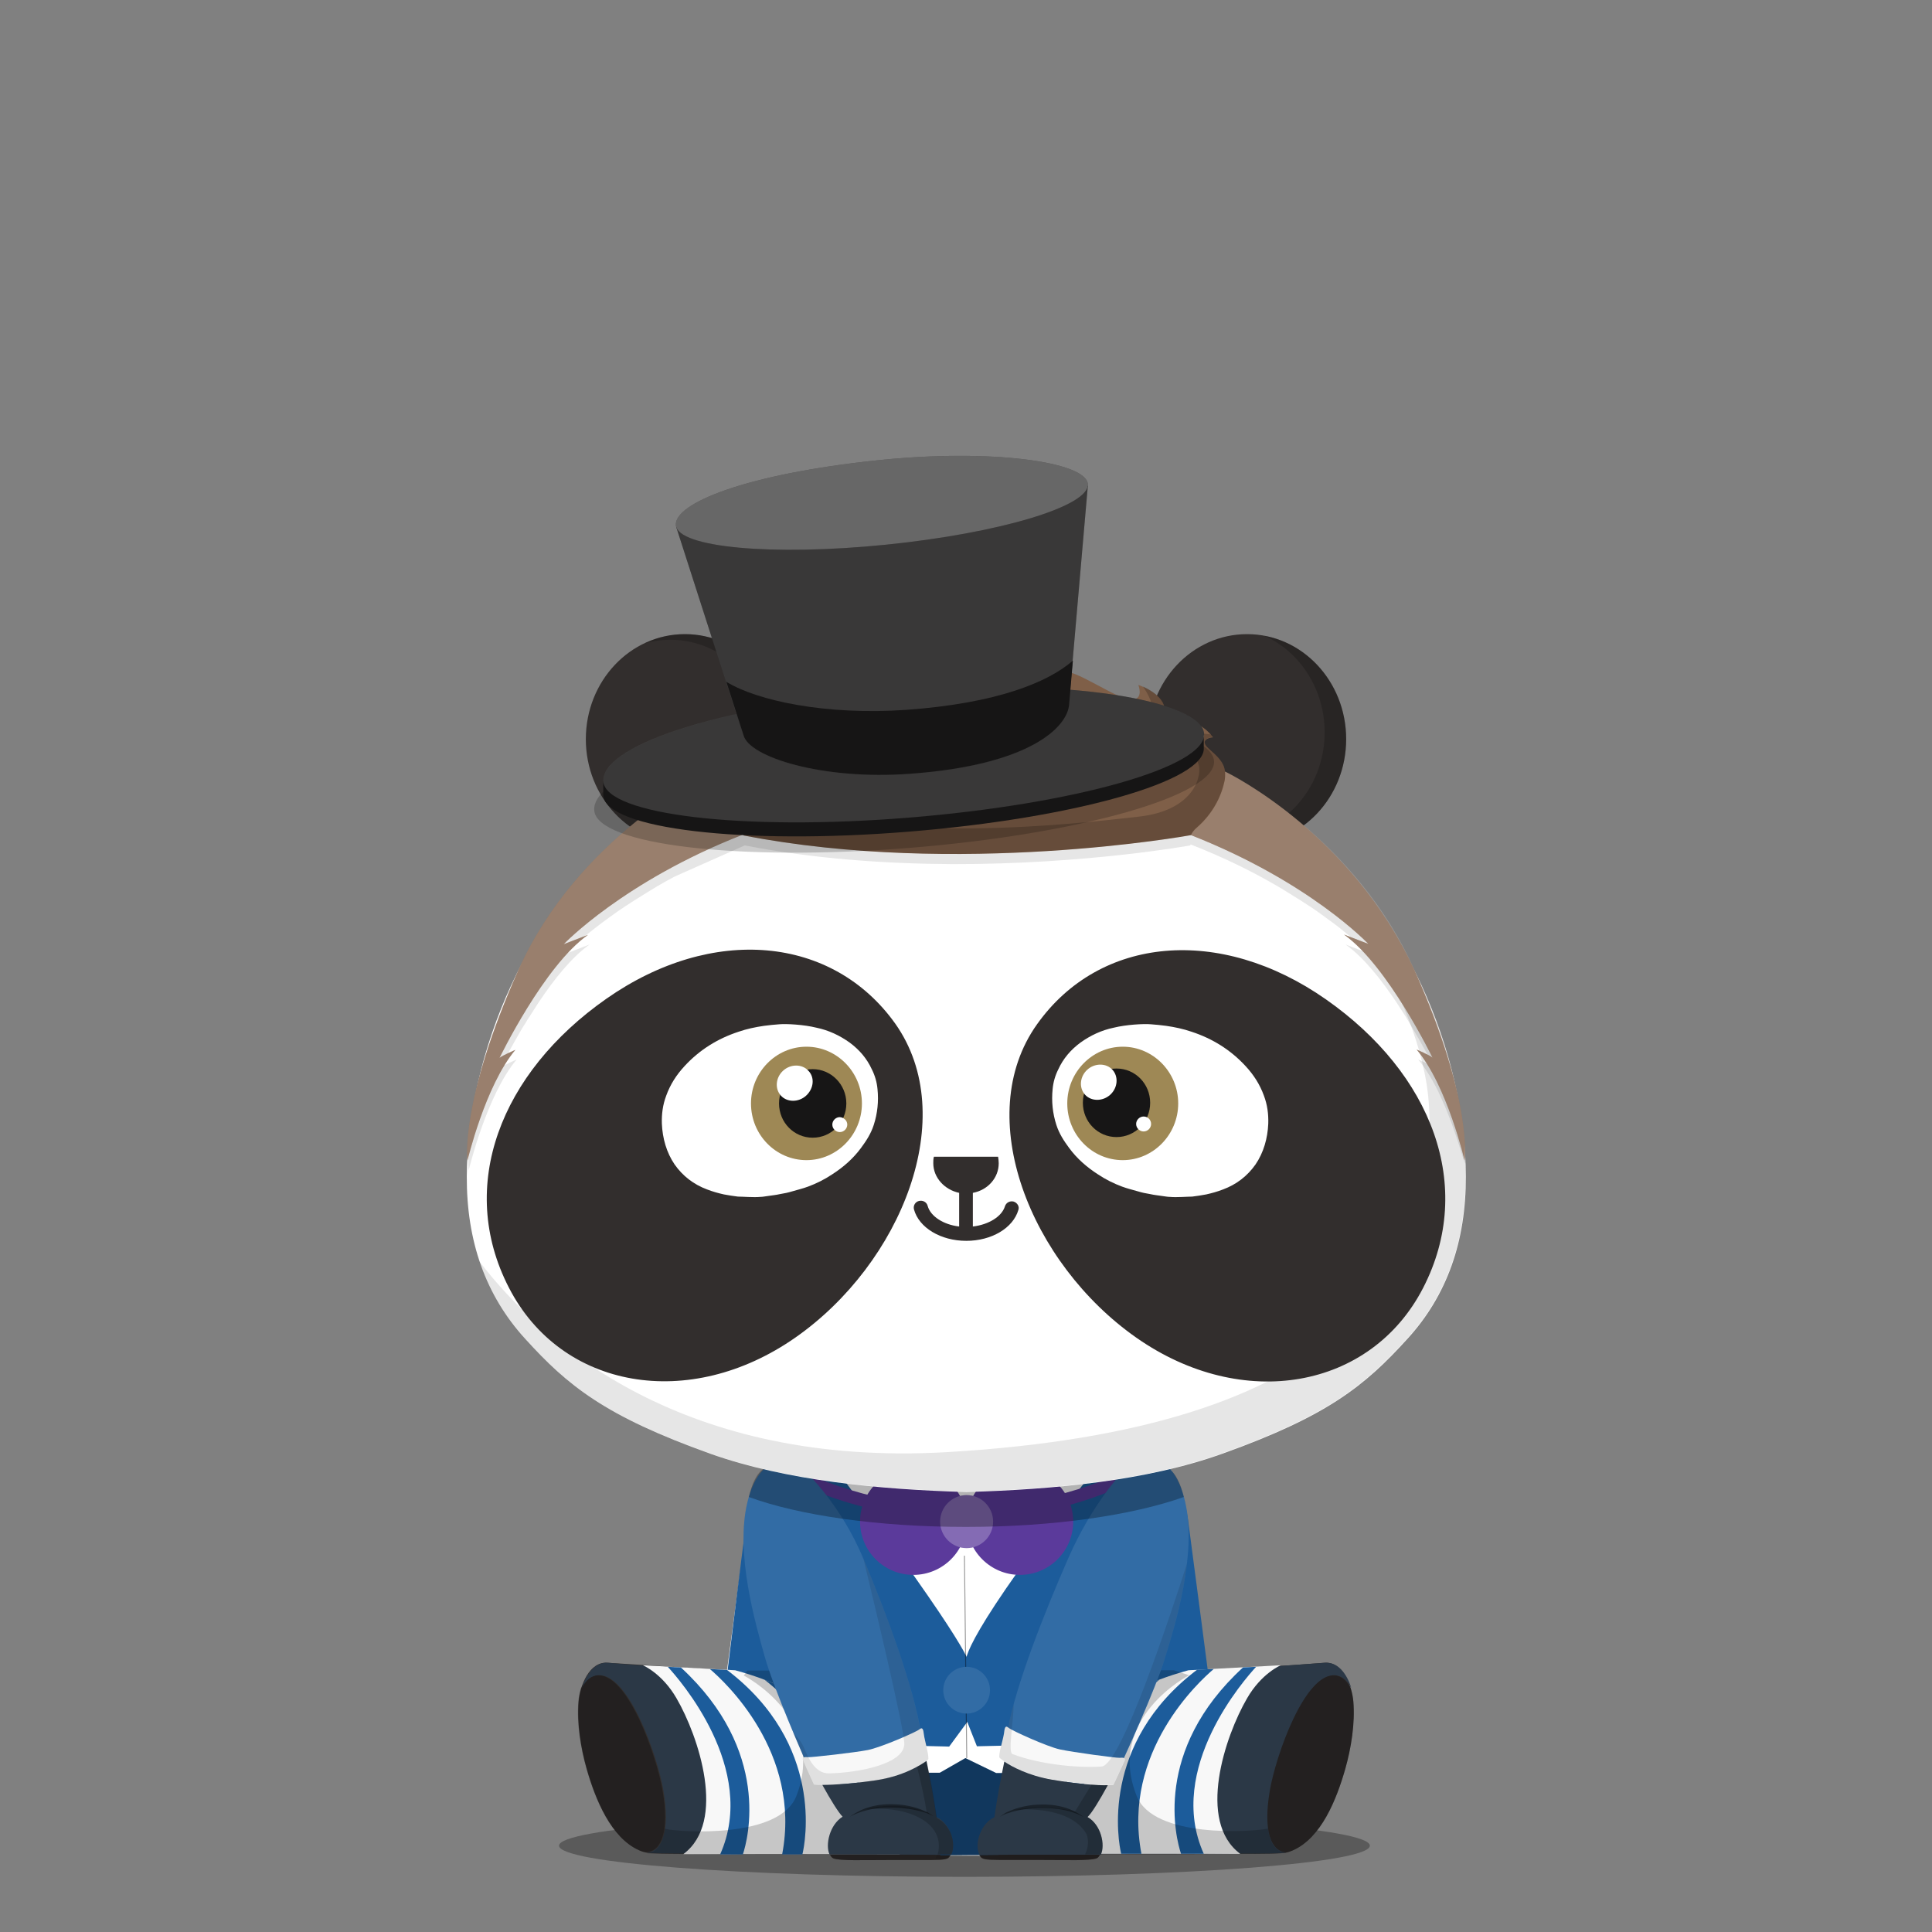 <svg version="1.1"  xmlns="http://www.w3.org/2000/svg" width="100%" height="100%" viewBox="0 0 620 620"><rect x="0" y="0" width="620" height="620" fill="#808080" stroke="none"/><g id="body"><g>		<path style="opacity:0.3;enable-background:new    ;" d="M439.6,592.3c0,5.5-58.3,10-130.1,10c-71.9,0-130.1-4.5-130.1-10   s58.3-10,130.1-10S439.6,586.8,439.6,592.3z"></path>	<path style="fill:#322E2D;" d="M195,533.6c-5.9-0.5-8.9,7.4-9.3,12.4c-0.6,7.1,0.7,15,2.6,21.7c2.8,9.8,7.8,22.1,16.8,26.1   c0.9,0.4,1.8,0.7,3.4,0.9c3.2,0.2,14.3,0.2,15.9,0.2c18.8,0.2,31,0.1,42.3,0.1l38.9,0.4h8.7l39-0.4c11.2,0,23.5,0.1,42.3-0.1   c1.6,0,12.7,0.1,15.9-0.2c1.6-0.1,2.5-0.5,3.4-0.9c9.1-4,14-16.3,16.8-26.1c1.9-6.7,3.2-14.7,2.6-21.7c-0.4-5-3.5-12.9-9.3-12.4   c-13.9,1.1-25.6,1.7-38.5,2.4l0.2-0.1c-0.6-4.6-2.5-13.1-3.7-22.2c-1.5-10.6-2.3-21.8-3-25c-1.2-5.8-2.3-14.7-6.9-17.2H246.9   c-4.6,2.5-5.7,11.4-6.9,17.2c-0.8,3.8-2.6,19-4.3,31.4c-0.9,6.8-1.8,12.3-2.3,15.9L195,533.6z"></path>	<path style="fill:#FFFFFF;" d="M252.6,543.6l28.5,51.9h39.7l37.6-53.6l28.3-5.9c-1.1-8.2-3.9-29.9-5.7-41.1   c-66.9,11-124,3.2-142.1,0.2c-1.7,11.3-4.5,32.7-5.6,40.9L252.6,543.6z"></path>	<path style="opacity:0.3;enable-background:new    ;" d="M191.5,537.6c-1.8,0.2-3.7,1.4-5.1,4.2l0,0c-0.4,1.4-0.7,2.9-0.8,4.1   c-0.6,7.1,0.7,15,2.6,21.7c2.8,9.8,7.8,22.1,16.8,26.1c0.7,0.3,1.3,0.6,2.3,0.7c5-0.2,7.6-6.9,5.3-19.9   C210.7,563.5,201.4,536.7,191.5,537.6z"></path>	<path style="opacity:0.3;enable-background:new    ;" d="M428.4,537.6c-9.9-0.9-19.2,25.9-21.1,37c-2.2,13,0.4,19.7,5.3,19.9   c0.9-0.2,1.6-0.4,2.3-0.7c9.1-4,14-16.3,16.8-26.1c1.9-6.7,3.2-14.6,2.6-21.7c-0.1-1-0.3-2.2-0.6-3.3l-0.2-0.8   C432.1,539,430.2,537.8,428.4,537.6z"></path>	<path style="opacity:0.1;enable-background:new    ;" d="M334.7,570.6l6,24.5l0,0l12.5-0.1c11.2,0,23.5,0.1,42.3-0.1   c1.6,0,12.7,0.1,15.9-0.2c0.4,0,0.8-0.1,1.1-0.1c-3.1-0.2-5.2-2.7-5.9-7.8l0,0c-5,1.1-36.7,3.2-42.1-10.4   c-10.1-25,16.8-38.5,16.8-38.5h-4.9h-13.1h-20.9l-1.7,11.8L334.7,570.6z"></path>	<path style="opacity:0.1;enable-background:new    ;" d="M281.1,556.2l-13.4-18.4h-16.4h-12.9c0,0,27,13.6,17,38.5   c-5.5,13.6-37.1,11.5-42.1,10.4l0,0c-0.7,5-2.8,7.6-5.9,7.8c0.3,0.1,0.7,0.1,1.1,0.1c3.2,0.2,14.3,0.2,15.9,0.2   c18.8,0.2,31,0.1,42.3,0.1l14.5-10.4v-28.3L281.1,556.2L281.1,556.2z"></path>	<path style="opacity:0.1;enable-background:new    ;" d="M199.6,590c0.1,0.1,0.3,0.2,0.4,0.4C199.8,590.2,199.7,590.1,199.6,590   L199.6,590z"></path>	<path style="opacity:0.2;enable-background:new    ;" d="M308.7,595.4c2.2-3.6-0.2-10.3-4.4-12c-4.5-26.7-22.2-78.4-30.6-89.8   l6.7,21.4l17,77.7l1.9,2.7L308.7,595.4L308.7,595.4z"></path>	<path style="opacity:0.2;enable-background:new    ;" d="M357.5,594.9c1.1-2,1-8.3-5.1-11.5c4-5.5,10.2-19.4,14.7-29.4   c1.8-3.9,13.5-35.4,12-54l-37.7,85.9l0.7,8.9L357.5,594.9z"></path>	<path style="fill:#322E2D;" d="M373.3,531.7c-1.2,3.8-6.4,17.7-8.2,21.6c-4.5,10-13.3,26.8-16.4,29.9c4.4,2.6,5.8,9.2,4.3,12.1   c-0.2,0.3-0.6,0.9-1.1,1.1c-2.4,0.8-8.8,0.5-19.3,0.5c-1.9,0-7.5,0-11.9,0c-4.5,0-5.6-0.3-6-1c-2.6-3.5,0-10.9,4.3-12.7   c4.2-28.9,12.4-53.4,16.1-63.7c0,0,12-41.1,30.7-49.5c0,0,4-1.2,6,0.8C371.9,470.7,387.5,484.5,373.3,531.7z"></path>	<path style="opacity:0.1;enable-background:new    ;" d="M373.3,531.7c8.8-29.2,6-45.3,2.9-53.8c-0.9-2.4-3.5-6.2-3.5-6.2   c5.5,30.1-10.4,75.8-12.1,79.7c-4.5,10-13.3,26.8-16.4,29.8c0.3,0.2,0.7,0.4,1,0.7c-9.2-4.3-20.2-1.1-20.2-1.1s8.9-1.1,16.1,1.9   c6.2,2.6,7.7,6.5,7.8,9.5c-0.1,0.4-0.2,0.8-0.4,1.1c-0.2,0.3-0.6,0.9-1.1,1.1c-2.4,0.8-8.8,0.5-19.3,0.5c-1.9,0-7.5,0-11.9,0   c-0.8,0-1.5,0-2.1,0c0.2,0.4,0.3,0.7,0.6,1c0.5,0.6,1.5,1,6,1c4.4,0,10,0,11.9,0c10.5,0,16.9,0.3,19.3-0.5c0.4-0.1,0.7-0.5,0.9-0.8   c0.8-1.8,0.7-4.7-0.4-7.3l-0.1-0.6c-0.2-0.2-0.4-0.5-0.6-0.7c-0.8-1.3-1.9-2.5-3.2-3.3c0.1-0.1,0.2-0.2,0.3-0.3c0,0-0.1,0-0.1-0.1   c1.6-1.6,4.9-7.1,8.2-13.4c2.9-5.5,5.9-11.5,7.9-16.1c0.1-0.1,0.2-0.4,0.3-0.7C367.1,548.8,372.2,535.4,373.3,531.7z"></path>	<g style="opacity:0.3;">		<g>			<g>				<path d="M319.9,583c0,0,0.3-0.2,0.9-0.7c0.3-0.2,0.7-0.4,1.1-0.7c0.5-0.2,1-0.5,1.6-0.7c2.4-1,5.9-1.9,9.9-1.9      c4-0.1,7.6,0.8,9.9,1.9c1.2,0.6,2.1,1.1,2.7,1.5s0.9,0.6,0.9,0.6s-0.4-0.2-1-0.5s-1.6-0.7-2.8-1.1c-2.4-0.8-5.9-1.3-9.7-1.3      c-3.8,0-7.3,0.6-9.7,1.3c-0.6,0.2-1.1,0.4-1.6,0.5c-0.5,0.2-0.9,0.4-1.2,0.5C320.3,582.8,319.9,583,319.9,583z"></path>			</g>		</g>	</g>	<path style="fill:#322E2D;" d="M246,531.7c1.2,3.8,6.4,17.7,8.2,21.6c4.5,10,13.3,26.8,16.4,29.9c-4.4,2.6-5.8,9.2-4.2,12.1   c0.2,0.3,0.6,0.9,1.1,1.1c2.4,0.8,8.8,0.5,19.3,0.5c1.9,0,7.5,0,11.9,0c4.5,0,5.6-0.3,6-1c2.6-3.5,0-10.9-4.3-12.7   c-4.2-28.9-12.4-53.4-16.1-63.7c0,0-12-41.1-30.7-49.5c0,0-4-1.2-6,0.8C247.4,470.7,231.7,484.5,246,531.7z"></path>	<path style="opacity:0.1;enable-background:new    ;" d="M304.8,588.4c-0.1-0.3-0.2-0.5-0.4-0.8l0,0l0,0c-1-1.8-2.4-3.3-4-4   c0-0.1,0-0.2,0-0.3c0,0-0.1,0-0.1-0.1c-4.2-28.9-12.4-53.4-16.1-63.7c0,0-6.9-23.7-18.4-38.8c8.1,22.4,27.7,77.2,31.4,101   c-9.2-4.2-20-1.1-20-1.1s8.9-1.1,16.1,1.9c11.4,4.8,6.9,14,6.9,14l1.4-0.1c-0.1,0.1-0.3,0.2-0.6,0.3c2.5-0.1,3.2-0.4,3.6-0.9   C306,594,305.9,591,304.8,588.4z"></path>	<g style="opacity:0.3;">		<g>			<g>				<path d="M299.3,583c0,0-0.4-0.2-1-0.5c-0.3-0.1-0.7-0.3-1.2-0.5s-1-0.3-1.6-0.5c-2.4-0.7-5.9-1.3-9.7-1.3      c-3.8-0.1-7.3,0.5-9.7,1.3c-1.2,0.4-2.2,0.8-2.8,1.1c-0.6,0.3-1,0.5-1,0.5s0.3-0.2,0.9-0.6c0.6-0.4,1.5-0.9,2.7-1.5      c2.4-1.1,5.9-2,9.9-1.9c4,0,7.5,0.9,9.9,1.9c0.6,0.3,1.1,0.5,1.6,0.7c0.4,0.3,0.8,0.5,1.1,0.7C299,582.7,299.3,583,299.3,583z"></path>			</g>		</g>	</g>	<path style="opacity:0.3;enable-background:new    ;" d="M267.4,596.4c2.4,0.8,8.8,0.5,19.3,0.5c1.9,0,7.5,0,11.8,0   c4.5,0,5.6-0.3,6-1c0.2-0.2,0.3-0.5,0.5-0.8h-38.7c0,0,0,0.1,0.1,0.1C266.5,595.7,266.9,596.2,267.4,596.4z"></path>	<path style="opacity:0.3;enable-background:new    ;" d="M351.9,596.3c-2.4,0.8-8.8,0.5-19.3,0.5c-1.9,0-7.5,0-11.9,0   c-4.5,0-5.6-0.3-6-1c-0.2-0.2-0.3-0.5-0.5-0.8H353c0,0,0,0.1-0.1,0.1C352.8,595.6,352.4,596.2,351.9,596.3z"></path>	<path style="opacity:0.3;enable-background:new    ;" d="M309.9,490.1c27.7,0,52.4-3.7,68.3-9.4c-1-4-2.5-7.7-5.2-9.2H246.9   c-2.7,1.5-4.2,5.2-5.2,9.2C257.5,486.4,282.2,490.1,309.9,490.1z"></path>	<g>		<path style="fill:#9D9D9D;" d="M377,476.6c0.1,0.3,0.2,0.6,0.3,0.9C377.2,477.2,377.1,476.9,377,476.6z"></path>		<path style="fill:#9D9D9D;" d="M375.9,474.4c0.2,0.3,0.3,0.6,0.5,0.9C376.2,475,376.1,474.7,375.9,474.4z"></path>		<path style="fill:#9D9D9D;" d="M376.5,475.5c0.1,0.3,0.3,0.6,0.4,0.9C376.8,476.1,376.6,475.8,376.5,475.5z"></path>		<path style="fill:#9D9D9D;" d="M374.7,472.8c0.2,0.2,0.4,0.5,0.6,0.7C375.1,473.2,374.9,473,374.7,472.8z"></path>		<path style="fill:#9D9D9D;" d="M375.3,473.5c0.2,0.2,0.4,0.5,0.5,0.8C375.7,474,375.5,473.8,375.3,473.5z"></path>		<path style="fill:#9D9D9D;" d="M373.9,472.1c0.2,0.2,0.4,0.4,0.6,0.6C374.3,472.4,374.1,472.2,373.9,472.1z"></path>		<path style="fill:#9D9D9D;" d="M373,471.5c0.3,0.1,0.5,0.3,0.7,0.5C373.6,471.8,373.3,471.6,373,471.5z"></path>		<path style="fill:#9D9D9D;" d="M378.3,480.7c0-0.1-0.1-0.2-0.1-0.3C378.2,480.4,378.2,480.5,378.3,480.7L378.3,480.7z"></path>		<path style="fill:#9D9D9D;" d="M377.4,477.7c0.1,0.3,0.2,0.7,0.3,1C377.6,478.3,377.5,478,377.4,477.7z"></path>		<path style="fill:#9D9D9D;" d="M377.8,479c0.1,0.3,0.2,0.6,0.3,1C378,479.6,377.9,479.3,377.8,479z"></path>		<path style="fill:#B7D08B;" d="M374.6,472.6l0.1,0.1C374.6,472.7,374.6,472.7,374.6,472.6z"></path>		<path style="fill:#B7D08B;" d="M378.1,480c0,0.1,0.1,0.2,0.1,0.4C378.1,480.2,378.1,480.1,378.1,480z"></path>		<path style="fill:#B7D08B;" d="M376.9,476.4c0,0.1,0,0.1,0.1,0.2C376.9,476.5,376.9,476.5,376.9,476.4z"></path>		<path style="fill:#B7D08B;" d="M373.8,472l0.1,0.1C373.9,472,373.8,472,373.8,472z"></path>		<path style="fill:#B7D08B;" d="M377.3,477.5c0,0.1,0,0.1,0.1,0.2C377.4,477.6,377.3,477.6,377.3,477.5z"></path>		<path style="fill:#B7D08B;" d="M376.4,475.3c0,0.1,0.1,0.1,0.1,0.2C376.4,475.4,376.4,475.4,376.4,475.3z"></path>		<path style="fill:#B7D08B;" d="M377.7,478.7c0,0.1,0.1,0.2,0.1,0.3C377.8,478.9,377.7,478.8,377.7,478.7z"></path>		<path style="fill:#B7D08B;" d="M375.8,474.3l0.1,0.1C375.9,474.4,375.9,474.4,375.8,474.3z"></path>	</g></g></g><g id="clothes"><g>	<rect style="fill:none;" width="620" height="620"></rect>	<g>		<path style="fill:#2B3846;" d="M407.5,574.6c1.9-11.1,11.2-37.9,21.1-37c1.7,0.2,3.6,1.3,4.9,3.9h0.1c-1.4-4.2-4.1-8.2-8.4-7.9    c-13.9,1.1-25.6,1.7-38.5,2.4h-153c-13-0.7-25.9-1.2-38.5-2.4c-4.4-0.4-7.2,4-8.5,8.2l0,0c1.3-2.8,3.3-4.1,5.1-4.2    c9.9-0.9,19.2,25.9,21.1,37c2.2,13-0.4,19.6-5.3,19.9c0.3,0.1,0.7,0.1,1.1,0.1c3.2,0.2,14.3,0.2,15.9,0.2    c18.8,0.2,31,0.1,42.3,0.1l38.9,0.4h8.7l39-0.4c11.2,0,23.5,0.1,42.3-0.1c1.6,0,12.7,0.1,15.9-0.2c0.4,0,0.7-0.1,1.1-0.1l0,0    C407.8,594.1,405.3,587.5,407.5,574.6z"></path>		<path style="fill:#FFFFFF;" d="M380.2,488.6c-1.2-5.8-2.3-14.7-6.9-17.2H247.1c-4.6,2.5-5.7,11.4-6.9,17.2    c-1.2,5.9-5.4,37.2-6.7,47.3l8.9,0.4c0,0,9.7-1.3,14.7,1.9c9.7,4.9,17.9,9.3,24.2,12.9v43.1l24.5-0.2l8.5-0.2l26.5-0.3l0.3-39.7    c8-3,17.6-6.8,26.4-10.9c10.4-5.4,19.3-6.9,19.3-6.9l0.2-0.1C385.5,525.7,381.4,494.6,380.2,488.6z"></path>		<path style="fill:#1C5C9B;" d="M311,533.8c0,0,1.1-3.8-42.2-61.6l-21.8-1.5c0,0-5.9,5.5-7.4,16.6s-6.8,54.3-6.8,54.3l29.7,17.9    l42.1,1l6.4-8.7V533.8z"></path>		<path style="fill:#1C5C9B;" d="M310,533.6c-0.4-0.8-1-8,40.8-61.4l22.7-1.5c0,0,6.1,5.5,7.7,16.6c1.5,11.1,7.1,54.2,7.1,54.2    l-31,17.9l-43.8,1l-3.4-8.6c0-0.1-0.1-0.2-0.1-0.3l0.1-17.6C310,533.8,310,533.7,310,533.6z"></path>		<path style="fill:#F8F8F8;" d="M206.3,534.4c0,0,6.2,2.6,10.8,10.6c7.1,12.2,16.2,39.6,2.2,50h69.4c0,0,2.3-44-52.8-59    L206.3,534.4z"></path>		<path style="fill:#1C5C9B;" d="M238.4,595.1c1.6-4.9,9.2-33.2-19.9-60l-4.2-0.2c3.5,3.8,29.1,32.7,16.8,60.2H238.4z"></path>		<path style="fill:#1C5C9B;" d="M257.5,595.1c0.9-3.7,7.1-35.4-24.2-59.2l-5.5-0.3c4.6,3.9,29.5,26.7,23.2,59.5H257.5z"></path>		<path style="fill:#1C5C9B;" d="M245.3,539c6.7,5.2,31.5,26.5,24.8,55.9h6.8c0.9-4.3,4.3-26.7-16.5-48.4    C256.1,543.7,251,541.2,245.3,539z"></path>		<path style="fill:#F8F8F8;" d="M411,534.4c0,0-6.2,2.6-10.8,10.6c-7.1,12.2-16.2,39.5-2.2,49.9h-69.4c0,0-2.3-43.9,52.8-58.9    L411,534.4z"></path>		<path style="fill:#1C5C9B;" d="M379,594.9c-1.6-4.9-9.2-33.1,19.9-59.8l4.2-0.2c-3.5,3.8-29.1,32.6-16.8,60H379z"></path>		<path style="fill:#1C5C9B;" d="M359.8,594.9c-0.9-3.7-6.9-35.4,24.4-59.1l5.3-0.2c-4.6,3.9-29.5,26.6-23.2,59.3H359.8z"></path>		<path style="fill:#1C5C9B;" d="M372.1,539c-6.7,5.2-31.5,26.5-24.8,55.9h-6.8c-0.9-4.3-4.3-26.7,16.5-48.4    C361.3,543.7,366.3,541.2,372.1,539z"></path>		<polygon style="fill:#1C5C9B;" points="309.8,564.2 301.6,568.9 297.2,568.9 301.8,595.3 322.2,595.2 323.7,571.1 323,569     319.7,569   "></polygon>		<polygon style="opacity:0.4;enable-background:new    ;" points="309.8,564.2 301.6,568.9 297.2,568.9 301.8,595.3 322.2,595.2     323.7,571.1 323,569 319.7,569   "></polygon>		<path style="fill:#5B3A9B;" d="M309,487.5c-22.9,0-44.7-5.8-62.9-16.7c-0.9-0.6-1.3-1.8-0.7-2.8c0.5-1,1.7-1.3,2.7-0.8    c17.6,10.6,38.7,16.2,60.9,16.2c22.9,0,44.5-5.9,62.4-17.1c0.9-0.6,2.1-0.3,2.7,0.7s0.2,2.2-0.7,2.8    C354.9,481.4,332.6,487.5,309,487.5z"></path>		<circle style="fill:#5B3A9B;" cx="293.1" cy="488.3" r="17.1"></circle>		<circle style="fill:#5B3A9B;" cx="327.3" cy="488.3" r="17.1"></circle>		<circle style="fill:#5B3A9B;" cx="310.2" cy="488.3" r="8.5"></circle>		<circle style="opacity:0.25;fill:#FFFFFF;enable-background:new    ;" cx="310.2" cy="488.3" r="8.5"></circle>					<rect x="309.7" y="499.2" transform="matrix(1 -1.145511e-02 1.145511e-02 1 -6.07 3.584)" style="opacity:0.4;enable-background:new    ;" width="0.3" height="65"></rect>		<circle style="fill:#1C5C9B;" cx="310.2" cy="542.4" r="7.5"></circle>		<circle style="opacity:0.1;fill:#FFFFFF;enable-background:new    ;" cx="310.2" cy="542.4" r="7.5"></circle>		<g>			<path style="opacity:0.2;enable-background:new    ;" d="M406.9,586.8L406.9,586.8c-5,1.1-36.7,3.2-42.1-10.4     c-10.1-25,16.8-38.8,16.8-38.8l-4.9-1.6h-13.1l-20.9,9l-15.8,44.1c0,0,1.2,2.7,3,6.1l23.6-0.3c11.2,0,23.5,0.1,42.3-0.1     c1.6,0,12.7,0.1,15.9-0.2c0.4,0,0.8-0.1,1.1-0.1C409.7,594.4,407.6,591.8,406.9,586.8z"></path>			<path style="opacity:0.2;enable-background:new    ;" d="M287,573.1c0-0.5-4.5-14.9-4.5-14.9l-14.2-22.1h-28.5l-1.1,1.6     c0,0,26.8,13.8,16.8,38.8c-5.5,13.6-37.1,11.5-42.1,10.4l0,0c-0.7,5-2.8,7.6-5.9,7.8c0.3,0.1,0.7,0.1,1.1,0.1     c3.2,0.2,14.3,0.2,15.9,0.2c18.8,0.2,31,0.1,42.3,0.1h14.6c3.2-2.9,6.1-5.4,6.1-5.8C287.7,588.3,287,573.6,287,573.1z"></path>		</g>		<path style="fill:#1C5C9B;" d="M258.3,564.7c0,0-10-22.7-12.9-33.1s-9.6-33.2-5.5-49.7s13.9-12.6,13.9-12.6l5.1,3.4    c0,0,10.9,10,18.3,27.8c7.5,17.8,15.9,40.6,18.4,55.7l-6.7,8.7c0,0-15.5,2.9-16.2,2.9S258.3,564.7,258.3,564.7z"></path>		<path style="opacity:0.1;fill:#FFFFFF;enable-background:new    ;" d="M258.3,564.7c0,0-10-22.7-12.9-33.1s-9.6-33.2-5.5-49.7    s13.9-12.6,13.9-12.6l5.1,3.4c0,0,10.9,10,18.3,27.8c7.5,17.8,15.9,40.6,18.4,55.7l-6.7,8.7c0,0-15.5,2.9-16.2,2.9    S258.3,564.7,258.3,564.7z"></path>		<path style="fill:#F8F8F8;" d="M261.2,572.7c0,0-3.4-7.4-3.6-8.1c-0.2-0.7,0.7-0.8,1.7-0.7s15.2-1.5,19.2-2.3    c4.1-0.8,15.4-5.7,16.5-6.6s1.3,0,1.5,1.7s1.9,7.5,1.3,8s-6.7,5.1-16.7,6.6S263.7,573.1,261.2,572.7z"></path>		<path style="opacity:0.1;enable-background:new    ;" d="M297.8,564.7c0.6-0.5-1.1-6.3-1.3-8c-0.2-1.6-0.3-2.5-1.2-1.9    c-2.7-15.1-10.9-37.2-18.2-54.5l0,0c3.7,15.2,12.9,53.8,13.1,59.1c0.3,6.7-14.8,9.5-24.1,9.7c-5.5,0.1-7.4-7.1-8.6-9.3    c-0.5-0.9-1.7-2.4-2.9-3.8c1.6,3.8,2.9,6.8,3.4,8c-0.3,0.1-0.4,0.3-0.4,0.6c0.2,0.7,3.6,8.1,3.6,8.1c2.5,0.4,9.9,0.2,19.9-1.3    S297.2,565.3,297.8,564.7z"></path>		<path style="fill:#1C5C9B;" d="M360.4,564.8c0,0,10.4-22.5,13.5-32.9c3.2-10.3,10.2-33,6.5-49.6s-12.7-13.5-12.7-13.5l-7.8,4    c0,0-9.4,9.7-17.1,27.3c-7.7,17.6-16.7,40.3-19.5,55.3l6.6,8.8c0,0,15.5,3.1,16.1,3.2C346.6,567.5,360.4,564.8,360.4,564.8z"></path>		<path style="opacity:0.1;fill:#FFFFFF;enable-background:new    ;" d="M360.4,564.8c0,0,10.4-22.5,13.5-32.9    c3.2-10.3,10.2-33,6.5-49.6s-12.7-13.5-12.7-13.5l-7.8,4c0,0-9.4,9.7-17.1,27.3c-7.7,17.6-16.7,40.3-19.5,55.3l6.6,8.8    c0,0,15.5,3.1,16.1,3.2C346.6,567.5,360.4,564.8,360.4,564.8z"></path>		<path style="fill:#F8F8F8;" d="M357.3,572.8c0,0,3.5-7.4,3.7-8c0.2-0.7-0.6-0.8-1.7-0.7c-1,0.1-15.1-1.8-19.2-2.7    s-15.3-6-16.4-6.9c-1.1-1-1.3,0-1.5,1.7s-2,7.4-1.4,8s6.6,5.2,16.6,6.9S354.8,573.1,357.3,572.8z"></path>		<path style="opacity:0.1;enable-background:new    ;" d="M380.9,501.8c-5.1,15.9-21.1,64.7-27.4,65.1c-7.5,0.5-19.6-0.6-28.6-4    c-1.5-0.6,0.4-10.8,0.4-16c-0.7,2.6-1.3,5-1.8,7.3c-0.9-0.6-1.1,0.2-1.3,1.9c-0.2,1.7-2,7.4-1.4,8s6.6,5.2,16.6,6.9    s17.4,2.1,19.9,1.7c0,0,3.5-7.4,3.7-8c0.1-0.3-0.1-0.5-0.4-0.6c1.7-3.7,10.4-22.9,13.3-32.2C375.9,525.3,379.5,513.7,380.9,501.8z    "></path>		<g>			<path style="fill:#2B3846;" d="M266.2,595.1h39.1c1.8-3.7-0.7-10.3-4.8-12c-0.9-6.2-2-12.3-3.2-18c-1.8,1.3-7.5,4.9-16.1,6.2     c-7.4,1.1-13.6,1.5-17.3,1.5c2.7,4.9,5.2,8.9,6.5,10.2C266.2,585.6,264.8,592.1,266.2,595.1z"></path>			<path style="opacity:0.4;enable-background:new    ;" d="M299.7,582.9c0,0-0.4-0.2-1-0.5c-0.3-0.1-0.7-0.3-1.2-0.5     s-1-0.3-1.6-0.5c-2.4-0.7-5.9-1.3-9.7-1.3c-3.8-0.1-7.3,0.5-9.7,1.3c-1.2,0.4-2.2,0.8-2.8,1.1c-0.6,0.3-1,0.5-1,0.5     s0.3-0.2,0.9-0.6c0.6-0.4,1.5-0.9,2.7-1.5c2.4-1.1,5.9-2,9.9-1.9c4,0,7.5,0.9,9.9,1.9c0.6,0.3,1.1,0.5,1.6,0.7     c0.4,0.3,0.8,0.5,1.1,0.7C299.3,582.7,299.7,582.9,299.7,582.9z"></path>			<path style="opacity:0.2;enable-background:new    ;" d="M293.5,582.6c8.6,3.7,8.2,9.8,7.4,12.5h4.4c0.9-1.9,0.7-4.5-0.2-6.8     c-0.1-0.3-0.2-0.5-0.4-0.8l0,0l0,0c-1-1.8-2.4-3.3-4-4c0-0.1,0-0.2,0-0.3c0,0-0.1,0-0.1-0.1c-0.9-6.2-2-12.3-3.2-18     c-0.6,0.4-1.6,1.1-3.1,1.9c1.4,5.6,2.5,10.6,3.1,14.7c-9.2-4.2-20-1.1-20-1.1S286.3,579.5,293.5,582.6z"></path>		</g>		<g>			<path style="fill:#2B3846;" d="M353.3,595.1c1.4-3,0.1-9.5-4.3-12c1.4-1.3,3.8-5.3,6.5-10.2c-3.4,0.1-9.8-0.4-18-1.8     c-7.4-1.3-12.7-4.1-15.2-5.8c-1.2,5.7-2.3,11.7-3.2,17.9c-4.1,1.7-6.6,8.3-4.8,12h39V595.1z"></path>			<path style="opacity:0.2;enable-background:new    ;" d="M353.3,595.1c1.4-3,0.1-9.5-4.3-12c1.4-1.3,3.8-5.3,6.5-10.2     c-1.3,0-3.1,0-5.2-0.2l-5.3,8.6c0,0-10-2.5-19.3-0.5c0,0,17.4-1.9,23,7.8c1,2.8,0.1,5.3-0.5,6.5L353.3,595.1L353.3,595.1z"></path>			<path style="opacity:0.4;enable-background:new    ;" d="M320.8,583.1c0,0,0.3-0.2,0.9-0.7c0.3-0.2,0.7-0.4,1.1-0.7     c0.5-0.2,1-0.5,1.6-0.7c2.4-1,5.9-1.9,9.9-1.9c4-0.1,7.6,0.8,9.9,1.9c1.2,0.6,2.1,1.1,2.7,1.5s0.9,0.6,0.9,0.6s-0.4-0.2-1-0.5     s-1.6-0.7-2.8-1.1c-2.4-0.8-5.9-1.3-9.7-1.3c-3.8,0-7.3,0.6-9.7,1.3c-0.6,0.2-1.1,0.4-1.6,0.5c-0.5,0.2-0.9,0.4-1.2,0.5     C321.1,582.9,320.8,583.1,320.8,583.1z"></path>		</g>		<path style="opacity:0.3;enable-background:new    ;" d="M310,490c28.4,0,53.6-3.8,69.9-9.6c-1-4.1-2.6-7.9-5.3-9.4h-129    c-2.8,1.5-4.3,5.3-5.3,9.4C256.4,486.3,281.6,490,310,490z"></path>	</g>	<rect style="fill:none;" width="620" height="620"></rect></g></g><g id="ear"><path style="fill:#322E2D;" d="M400.2,270.9c-17.6,0-31.8-15.1-31.8-33.7s14.2-33.7,31.8-33.7c17.6,0,31.8,15.1,31.8,33.7  S417.8,270.9,400.2,270.9L400.2,270.9z"></path><path style="opacity:0.2;" d="M405.7,204c11.4,5.1,19.4,17.1,19.4,31c0,18.6-14.2,33.7-31.8,33.7c-1.9,0-3.8-0.2-5.6-0.5  c3.8,1.7,8,2.7,12.5,2.7c17.6,0,31.8-15.1,31.8-33.7C432,220.6,420.7,206.8,405.7,204z"></path><path style="fill:#322E2D;" d="M219.8,270.9c-17.6,0-31.8-15.1-31.8-33.7s14.2-33.7,31.8-33.7s31.8,15.1,31.8,33.7  S237.4,270.9,219.8,270.9L219.8,270.9z"></path><path style="opacity:0.2;" d="M219.8,203.5c-4.6,0-8.9,1-12.8,2.9c2.6-0.7,5.3-1.1,8.1-1.1c17.6,0,31.8,15.1,31.8,33.7  c0,13.8-7.8,25.6-19,30.8c13.6-3.8,23.7-16.9,23.7-32.6C251.6,218.6,237.4,203.5,219.8,203.5z"></path></g><g id="head"><path style="fill:#FFFFFF;" d="M414.6,262.7c-25.8-20.1-59-28.7-104.4-28.7c-0.1,0-0.1,0-0.1,0s-0.1,0-0.1,0  c-45.4,0-78.6,8.6-104.4,28.7c-36.5,28.5-55.6,75.6-55.8,114.8c-0.1,20.7,6,38.2,18.7,52.1c13.7,15.1,25.6,24.8,59.4,36.9  c24.5,8.7,54.3,11.5,82.1,12.3c0,0,0.1,0,0.1,0c0,0,0.1,0,0.1,0c27.8-0.8,57.6-3.5,82.1-12.3c33.8-12.1,45.7-21.8,59.4-36.9  c12.7-13.9,18.8-31.4,18.7-52.1C470.3,338.3,451.1,291.2,414.6,262.7z"></path><path style="opacity:0.1;enable-background:new    ;" d="M414.6,262.7c-3.3-2.5-6.6-4.9-10.1-7.1c19.5,21.5,52,62.6,54.1,99.6  c3.1,54.2-27.9,103.4-154.6,110.8c-84.4,4.9-129.5-34.4-150.1-61.1c3.1,9.2,7.9,17.4,14.5,24.6c13.7,15.1,25.6,24.8,59.4,36.9  c24.5,8.7,54.3,11.5,82.1,12.3c0,0,0.1,0,0.1,0c0,0,0.1,0,0.1,0c27.8-0.8,57.6-3.5,82.1-12.3c33.8-12.1,45.7-21.8,59.4-36.9  c12.7-13.9,18.8-31.4,18.7-52.1C470.3,338.3,451.1,291.2,414.6,262.7z"></path></g><g id="eye_rim"><path style="fill:#322E2D;" d="M255.3,429.2c-34,23.8-75.2,16.7-92-16c-16.8-32.6-2.7-68.9,31.3-92.7c34-23.8,72.6-20.2,92.7,8  C308.3,358.2,289.3,405.4,255.3,429.2L255.3,429.2z M456.7,413.3c-16.8,32.6-58,39.8-92,16s-53-71-31.9-100.6  c20.1-28.3,58.7-31.8,92.7-8C459.5,344.5,473.5,380.7,456.7,413.3L456.7,413.3z"></path></g><g id="eye_ball"><g>	<g>		<path style="fill-rule:evenodd;clip-rule:evenodd;fill:#FFFFFF;" d="M375.5,384.1c-0.9,0-1.7-0.2-2.6-0.3    c-1.3-0.2-2.5-0.3-3.8-0.6c-1.3-0.2-2.7-0.5-4-0.9c-1.7-0.5-3.4-0.9-5-1.5c-2.7-1-5.3-2.3-7.7-3.9c-3.6-2.3-6.8-5.1-9.3-8.5    c-1.7-2.3-3.2-4.6-4.1-7.4c-1.2-3.7-1.6-7.6-1.2-11.5c0.2-2.2,0.8-4.3,1.8-6.3c1.6-3.5,4-6.3,7.1-8.6c3.2-2.3,6.8-4,10.7-4.8    c4-1,9.7-1.3,11.9-1.1c1.6,0.1,3.3,0.3,4.9,0.5c2.8,0.4,5.6,1,8.2,1.9c6.7,2.2,12.5,5.8,17.3,11c2.6,2.8,4.6,5.9,5.9,9.5    c1.1,2.9,1.5,5.9,1.4,9c-0.2,4.7-1.5,9.3-4.1,13.1c-2.6,3.7-6.1,6.4-10.4,8c-1.8,0.7-3.6,1.2-5.4,1.6c-1.5,0.3-3,0.5-4.5,0.7    C381.2,384,377.5,384.3,375.5,384.1z"></path>	</g>	<path style="fill-rule:evenodd;clip-rule:evenodd;fill:#9E8855;" d="M378.1,354.1c0,10-8,18.2-17.8,18.2c-9.8,0-17.8-8.1-17.8-18.2   c0-10,8-18.2,17.8-18.2C370.1,335.9,378.1,344.1,378.1,354.1z"></path>	<g>		<path style="fill-rule:evenodd;clip-rule:evenodd;fill:#FFFFFF;" d="M243.9,384.1c0.9,0,1.7-0.2,2.6-0.3c1.3-0.2,2.5-0.3,3.8-0.6    c1.3-0.2,2.7-0.5,4-0.9c1.7-0.5,3.4-0.9,5-1.5c2.7-1,5.3-2.3,7.7-3.9c3.6-2.3,6.8-5.1,9.3-8.5c1.7-2.3,3.2-4.6,4.1-7.4    c1.2-3.7,1.6-7.6,1.2-11.5c-0.2-2.2-0.8-4.3-1.8-6.3c-1.6-3.5-4-6.3-7.1-8.6c-3.2-2.3-6.8-4-10.7-4.8c-4-1-9.7-1.3-11.9-1.1    c-1.6,0.1-3.3,0.3-4.9,0.5c-2.8,0.4-5.6,1-8.2,1.9c-6.7,2.2-12.5,5.8-17.3,11c-2.6,2.8-4.6,5.9-5.9,9.5c-1.1,2.9-1.5,5.9-1.4,9    c0.2,4.7,1.5,9.3,4.1,13.1c2.6,3.7,6.1,6.4,10.4,8c1.8,0.7,3.6,1.2,5.4,1.6c1.5,0.3,3,0.5,4.5,0.7    C238.2,384,242,384.3,243.9,384.1z"></path>	</g>	<path style="fill-rule:evenodd;clip-rule:evenodd;fill:#171616;" d="M369.1,353.9c0,6.1-4.8,11-10.8,11c-6,0-10.8-4.9-10.8-11   s4.8-11,10.8-11C364.3,342.9,369.1,347.8,369.1,353.9z"></path>	<path style="fill-rule:evenodd;clip-rule:evenodd;fill:#FFFFFF;" d="M356.3,351.3c-2.4,2.2-6.1,2.2-8.1,0c-2-2.2-1.7-5.8,0.7-8   c2.4-2.2,6.1-2.2,8.1,0C359,345.5,358.7,349.1,356.3,351.3z"></path>	<path style="fill-rule:evenodd;clip-rule:evenodd;fill:#FFFFFF;" d="M369.4,360.7c0,1.3-1.1,2.4-2.4,2.4c-1.3,0-2.4-1.1-2.4-2.4   s1.1-2.4,2.4-2.4C368.4,358.3,369.4,359.4,369.4,360.7z"></path>	<path style="fill-rule:evenodd;clip-rule:evenodd;fill:#9E8855;" d="M276.6,354.1c0,10-8,18.2-17.8,18.2c-9.8,0-17.8-8.1-17.8-18.2   c0-10,8-18.2,17.8-18.2C268.6,335.9,276.6,344.1,276.6,354.1z"></path>	<path style="fill-rule:evenodd;clip-rule:evenodd;fill:#171616;" d="M271.6,354.1c0,6.1-4.8,11-10.8,11c-6,0-10.8-4.9-10.8-11   c0-6.1,4.8-11,10.8-11C266.7,343.1,271.6,348,271.6,354.1z"></path>	<path style="fill-rule:evenodd;clip-rule:evenodd;fill:#FFFFFF;" d="M258.7,351.6c-2.4,2.2-6.1,2.2-8.1,0c-2-2.2-1.7-5.8,0.7-8   c2.4-2.2,6.1-2.2,8.1,0C261.5,345.7,261.2,349.3,258.7,351.6z"></path>	<path style="fill-rule:evenodd;clip-rule:evenodd;fill:#FFFFFF;" d="M271.9,360.9c0,1.3-1.1,2.4-2.4,2.4c-1.3,0-2.4-1.1-2.4-2.4   c0-1.3,1.1-2.4,2.4-2.4C270.8,358.6,271.9,359.6,271.9,360.9z"></path></g></g><g id="nose_mouth"><path style="fill:#322E2D;" d="M325.3,385.6c-1.2-0.3-2.4,0.3-2.8,1.5c-1,3.3-5.2,5.9-10.3,6.5v-10.8c4.8-0.9,8.3-4.8,8.3-9.5  c0-0.7-0.1-1.4-0.2-2.1h-20.6c-0.2,0.7-0.2,1.4-0.2,2.1c0,4.6,3.6,8.5,8.3,9.5v10.8c-5.1-0.6-9.2-3.3-10.1-6.6  c-0.3-1.2-1.5-1.9-2.8-1.6c-1.2,0.3-1.9,1.5-1.6,2.7c1.6,5.9,8.6,10.1,16.8,10.1c8.1,0,15-4.1,16.7-9.9  C327.2,387.2,326.5,386,325.3,385.6z"></path></g><g id="hair"><path style="opacity:0.1;enable-background:new    ;" d="M239,271.3c22.6,4.4,45.8,5.9,66.7,6c42.8,0.1,76.3-6,76.3-6l0,0  c0-0.1,0-0.2,0.1-0.3l0,0c10.8,4.2,20,8.8,27.7,13.3c0.9,0.5,1.7,1,2.5,1.5c3.3,2,6.3,3.9,9,5.7c1.3,0.9,2.6,1.8,3.8,2.7  c2.4,1.7,4.5,3.3,6.3,4.8c0.9,0.7,1.7,1.4,2.5,2c1.1,0.9,2.1,1.8,2.9,2.5c1.8,1.7,2.8,2.6,2.8,2.6l-7.8-3l0,0l0,0  c5.7,4,11.5,11.3,16.3,18.5c0.4,0.6,0.7,1.1,1.1,1.7c2.2,3.3,4.1,6.6,5.7,9.4c3.3,5.7,5.3,9.9,5.3,9.9c-0.9-0.8-5.1-2.6-5.1-2.6  c2.7,3.2,5.2,7.5,7.2,11.9c0.9,2,1.8,4,2.5,5.9c0.2,0.5,0.4,1,0.6,1.5c1.1,2.9,2,5.7,2.8,8.1c0.3,0.8,0.5,1.6,0.7,2.3  c1.1,3.6,1.4,3.7,1.4,3.7l0-0.2c-0.1-2.8-0.5-8.2-2.2-16.2c-0.1-0.7-0.3-1.4-0.5-2.2c-0.7-3-1.5-6.4-2.6-10.1  c-2.5-8.3-5.7-18.4-11-30.3c-11-24.5-29.9-41.7-43.5-51.7c-2.9-2.1-5.5-3.9-7.9-5.4c-1.8-1.1-3.3-2.1-4.6-2.9  c-2.7-1.6-4.4-2.4-4.8-2.6c0-1.3-0.3-2.5-0.8-3.6l0,0c-0.2-0.4-0.4-0.7-0.6-1l0,0c-0.5-0.7-1-1.3-1.6-1.9l-0.1-0.1  c-0.3-0.3-0.6-0.6-0.9-0.9l-0.1-0.1c-0.3-0.3-0.6-0.6-1-0.9c-0.9-0.8-1.3-1.4-1.3-1.9c-0.1-1.5-0.8-1.9-0.8-1.9  c-0.2-0.3-0.4-0.6-0.7-0.8l1-1.4l0.3-0.4c-7-8-14.1-1-14.1-1s-0.6-0.8-0.4-3.1c0-0.5,1.1-1.8,1-2.4l0.2-0.3c0-0.3,0.2-0.3,0.1-0.6  c0-0.1,0.2-0.1,0.2-0.2c-0.1-0.2-0.2-0.4-0.3-0.6c0-0.1-0.1-0.1-0.1-0.2c-0.1-0.2-0.3-0.5-0.4-0.7l-0.1-0.1  c-0.1-0.2-0.3-0.4-0.4-0.6c0-0.1-0.1-0.1-0.1-0.2c-0.2-0.2-0.3-0.4-0.5-0.5c0,0,0,0-0.1-0.1c-0.2-0.2-0.4-0.4-0.6-0.5  c-0.1,0-0.1-0.1-0.2-0.1c-0.2-0.1-0.3-0.3-0.5-0.4c-0.1,0-0.1-0.1-0.2-0.1c-0.2-0.1-0.4-0.3-0.6-0.4l-0.1-0.1  c-0.2-0.1-0.3-0.2-0.5-0.3c-0.1-0.1-0.2-0.1-0.3-0.2c-0.1-0.1-0.2-0.1-0.3-0.2c-1.5-0.8-2.6-1.2-2.6-1.2s1.6,4-1.3,4.6  s-8-2.6-12.5-4.9s-7.3-4.2-14.8-5.2s-11.6,3.5-11.6,3.5c-0.5-0.4-1-0.7-1.6-1.1l0,0c-0.5-0.3-1-0.6-1.5-0.9h-0.1  c-0.5-0.3-1-0.5-1.5-0.7h-0.1c-0.5-0.2-1-0.4-1.5-0.6h-0.1c-0.5-0.2-1-0.3-1.5-0.5h-0.1c-0.5-0.1-1-0.3-1.5-0.4h-0.1  c-0.5-0.1-1-0.2-1.4-0.3c0,0,0,0-0.1,0c-0.5-0.1-1-0.1-1.4-0.2l0,0l0,0c-3.4-0.4-5.9-0.2-5.9-0.2c2.8,2.2-0.6,5.5-0.6,5.5  s-0.1-0.1-0.3-0.2l0,0l0,0c-0.1,0-0.1-0.1-0.2-0.1l0,0c-0.1,0-0.2-0.1-0.3-0.1h-0.1c-0.1,0-0.2-0.1-0.4-0.1l0,0  c-0.1,0-0.3-0.1-0.5-0.1c0,0-0.1,0-0.2,0s-0.3-0.1-0.5-0.1c-0.1,0-0.1,0-0.2,0c-0.2,0-0.5-0.1-0.7-0.1c-0.1,0-0.1,0-0.2,0  c-0.2,0-0.4-0.1-0.7-0.1c-0.1,0-0.2,0-0.3,0c-0.3,0-0.6-0.1-1-0.1c-4.5-0.4-5.4-4.4-5.4-4.4c-4.2,0.4-6,2.6-6.6,3.9l0,0l0,0  c-0.3,0.5-0.4,0.9-0.4,0.9s-3.9-2.1-9.4-2.1c-9,0-11.4,2.4-14.6,4.1s-4.2,2.5-10.1,4.2c-5.9,1.8-5.2-2-5.2-2  c-9.9,3.9-9.1,17.5-9.1,17.5c-0.1,0-0.2-0.1-0.3-0.1l0,0c-3.2-0.9-3.6-9.3-3.6-9.3c-0.1,0.1-0.3,0.2-0.4,0.3  c-0.1,0.1-0.2,0.2-0.3,0.3l0,0l0,0c-3,2.7-7.9,9.9-8.2,17.9c0,0-8,3.9-18.5,11.8c-0.8,0.6-1.5,1.2-2.3,1.8c-3.5,2.7-7.2,5.9-11,9.4  c-0.8,0.8-1.7,1.6-2.5,2.4s-1.7,1.7-2.5,2.6s-1.7,1.8-2.5,2.7c-0.8,0.9-1.7,1.9-2.5,2.8c-7,8.2-13.7,17.9-18.7,29.2  c-19,42.5-16.4,61.3-16.4,61.3s5.7-24.1,15.4-35.6c0,0-4.2,1.8-5.1,2.6c0,0,2-4.2,5.3-9.9c0.8-1.4,1.7-3,2.7-4.5  c0.3-0.5,0.6-1.1,1-1.6c0.7-1.1,1.4-2.2,2.1-3.3c0.4-0.6,0.7-1.1,1.1-1.7c4.8-7.2,10.6-14.5,16.3-18.5l0,0l0,0l-7.8,3  c0,0,1.9-2,5.6-5.1c2.3-1.9,5.2-4.2,8.8-6.8c3-2.2,6.5-4.5,10.4-6.9c1.6-1,3.2-2,4.9-3s3.5-2,5.4-3L239,271.3z"></path><path style="fill:#7F5F48;" d="M453.9,311.3c-20.1-43.5-58.7-62.7-60.8-63.7c-0.3-2.9-2.2-4.7-5.2-7.4c-3.6-3.2,1.4-3.6,1.4-3.6  c-7.1-9.1-17-3.9-17-3.9s1.9-2.4,1.4-5.6c-0.8-4.8-8.4-7.3-8.4-7.3s1.6,4-1.3,4.6s-8-2.6-12.5-4.9s-7.3-4.2-14.8-5.2  s-11.6,3.5-11.6,3.5c-7.9-5.9-18.5-4.9-18.5-4.9c2.8,2.2-0.6,5.5-0.6,5.5s-0.9-0.8-5.4-1.1s-5.4-4.4-5.4-4.4c-6,0.6-7,4.8-7,4.8  s-3.9-2.1-9.4-2.1c-9,0-11.4,2.4-14.6,4.1s-4.2,2.5-10.1,4.2c-5.9,1.8-5.2-2-5.2-2c-9.9,3.9-9.1,17.5-9.1,17.5  c-3.5-0.5-3.9-9.4-3.9-9.4c-2.9,2.1-8.6,9.8-9,18.5c0,0-41.5,20.2-60.5,62.7S150,372.5,150,372.5s5.7-24.1,15.4-35.6  c0,0-4.2,1.8-5.1,2.6c0,0,14.3-29.6,28.4-39.5l-7.8,3c0,0,19.2-20.2,57.6-35.2c0.1,0.2,0.1,0.3,0.1,0.3c69,13.4,143,0,143,0  c0.4-0.1,0.2,0,0.6-0.1c38.2,15,56.9,34.9,56.9,34.9l-7.8-3c14.1,10,28.4,39.5,28.4,39.5c-0.9-0.8-5.1-2.6-5.1-2.6  c9.8,11.5,15.4,35.6,15.4,35.6S472.9,353.8,453.9,311.3z"></path><path style="opacity:0.2;fill:#FFFFFF;enable-background:new    ;" d="M238.5,267.8c-0.1-0.3-0.6-0.8-1.5-1.3  c-1.4-0.8-10.5-9.2-10.1-18c0,0-41.5,20.2-60.5,62.7S150,372.5,150,372.5s5.7-24.1,15.4-35.6c0,0-4.2,1.8-5.1,2.6  c0,0,14.3-29.6,28.4-39.5l-7.8,3C180.8,303,200.1,282.8,238.5,267.8z"></path><path style="opacity:0.2;fill:#FFFFFF;enable-background:new    ;" d="M453.9,311.3c-18.4-41.9-58.3-62.7-60.8-63.7  c0.1,0.8,0.1,2.5-0.2,3.4c-1.1,5-3.9,10.3-8.8,14.6c-1,0.8-1.6,1.7-1.9,2.4c38.2,15,56.9,34.9,56.9,34.9l-7.8-3  c14.1,10,28.4,39.5,28.4,39.5c-0.9-0.8-5.1-2.6-5.1-2.6c9.8,11.5,15.4,35.6,15.4,35.6S472.9,353.8,453.9,311.3z"></path><path style="opacity:0.2;enable-background:new    ;" d="M240.9,245.8c0,0-0.7-3-1.4-6.4c-3.2-0.9-3.6-9.3-3.6-9.3  c-0.2,0.2-0.5,0.4-0.8,0.6C233.7,235.8,232.8,244.2,240.9,245.8z"></path><path style="opacity:0.2;enable-background:new    ;" d="M288.6,216.8c-0.3,0.5-0.4,0.9-0.4,0.9s-3.7-2-9-2.1c3,1.5,7.9,4.1,9.2,6.2  C288.4,221.7,288.4,219.2,288.6,216.8z"></path><path style="opacity:0.2;enable-background:new    ;" d="M305.7,218.3c-0.5-0.2-1.9-0.7-5.1-1c-4.5-0.4-5.4-4.4-5.4-4.4  c-0.3,0-0.5,0.1-0.8,0.1c-0.8,1.5-1.4,3.7,1.1,4.7c4,1.5,9.2,2.9,9.8,4C305.3,221.7,305.4,220,305.7,218.3z"></path><path style="opacity:0.2;enable-background:new    ;" d="M312.5,213.1c3.3,2.5,9.1,7.1,10.4,9.3c0,0,1-2.4,2.2-4.6  C321,214.8,316.2,213.6,312.5,213.1z"></path><path style="opacity:0.2;enable-background:new    ;" d="M366.8,220.3c2.4,3.5,6,10.6,0.5,14.8l5-2.5c-0.3,0.1,0,0,0,0  s1.9-2.4,1.4-5.6C373.1,223.6,369,221.3,366.8,220.3z"></path><path style="opacity:0.2;enable-background:new    ;" d="M387.9,240.1c-3.6-3.2,1.4-3.6,1.4-3.6c-0.2-0.3-0.4-0.6-0.7-0.8  c-1.8-0.3-4.1-0.5-4.8,0.5c-1.2,1.8-0.4,6.1,0.8,9c1.2,2.9-0.6,14.9-19.4,16.9c-18.6,2-77.7,9.9-136.4-5.8c2.6,5.5,7.3,9.7,8.3,10.2  c1.4,0.8,1.5,1.6,1.5,1.6c69,13.4,143.6-0.1,143.6-0.1c0.3-0.7,0.8-1.6,2-2.6c4.9-4.3,7.6-9.6,8.7-14.6S391.5,243.4,387.9,240.1z"></path></g><g id="hair_decor"><path style="opacity:0.2;enable-background:new    ;" d="M389.6,244.2c-0.9-11-46.1-18.7-101-14.1c-63.5,5.3-98.8,19-97.9,30  c0.9,11,46.1,16.4,101.1,12C346.6,267.7,390.4,255.2,389.6,244.2z"></path><path style="fill:#161515;" d="M386.4,236c0-0.2,0-0.4,0-0.6l0,0l0,0c-0.9-10.7-44.7-18.1-97.9-13.7c-61,5.1-95,18.2-94.9,28.8l0,0  v4.1c0,0.2,0,0.5,0,0.7c0.9,10.7,44.7,15.9,97.9,11.6c53.2-4.3,95.7-16.3,94.8-27V236H386.4z"></path><path style="opacity:0.15;fill:#FFFFFF;enable-background:new    ;" d="M386.4,235.4c-0.9-10.7-44.7-18.1-97.9-13.7  c-61.5,5.1-95.7,18.4-94.9,29.1c0.9,10.7,44.7,15.9,97.9,11.6S387.3,246.1,386.4,235.4z"></path><path style="fill:#161515;" d="M349.1,155.9L217,169.1l21.5,66.9c1.7,7,25.2,14.5,53.5,12.4c38.5-2.8,50.5-15,51-22.3l0,0  L349.1,155.9z"></path><path style="opacity:0.15;fill:#FFFFFF;enable-background:new    ;" d="M349.1,155.9L217,169.1l21.5,66.9c1.7,7,25.2,14.5,53.5,12.4  c38.5-2.8,50.5-15,51-22.3l0,0L349.1,155.9z"></path><path style="fill:#161515;" d="M290.8,227.8c-25.6,1.8-47.8-2.9-57.7-9l5.5,17.1c1.7,7,25.2,14.5,53.5,12.4  c38.5-2.8,50.5-15,51-22.3l0,0l1.2-14C336.4,218.9,320.1,225.7,290.8,227.8z"></path><path style="fill:#161515;" d="M349.1,155.3c-0.7-7.1-30.9-11.4-67.4-7.6c-42.2,4.4-65.5,13.8-64.8,20.9s30.9,9.9,67.4,6.2  S349.8,162.4,349.1,155.3z"></path><path style="opacity:0.35;fill:#FFFFFF;enable-background:new    ;" d="M349.1,155.3c-0.7-7.1-30.9-11.4-67.4-7.6  c-42.2,4.4-65.5,13.8-64.8,20.9s30.9,9.9,67.4,6.2S349.8,162.4,349.1,155.3z"></path></g></svg>